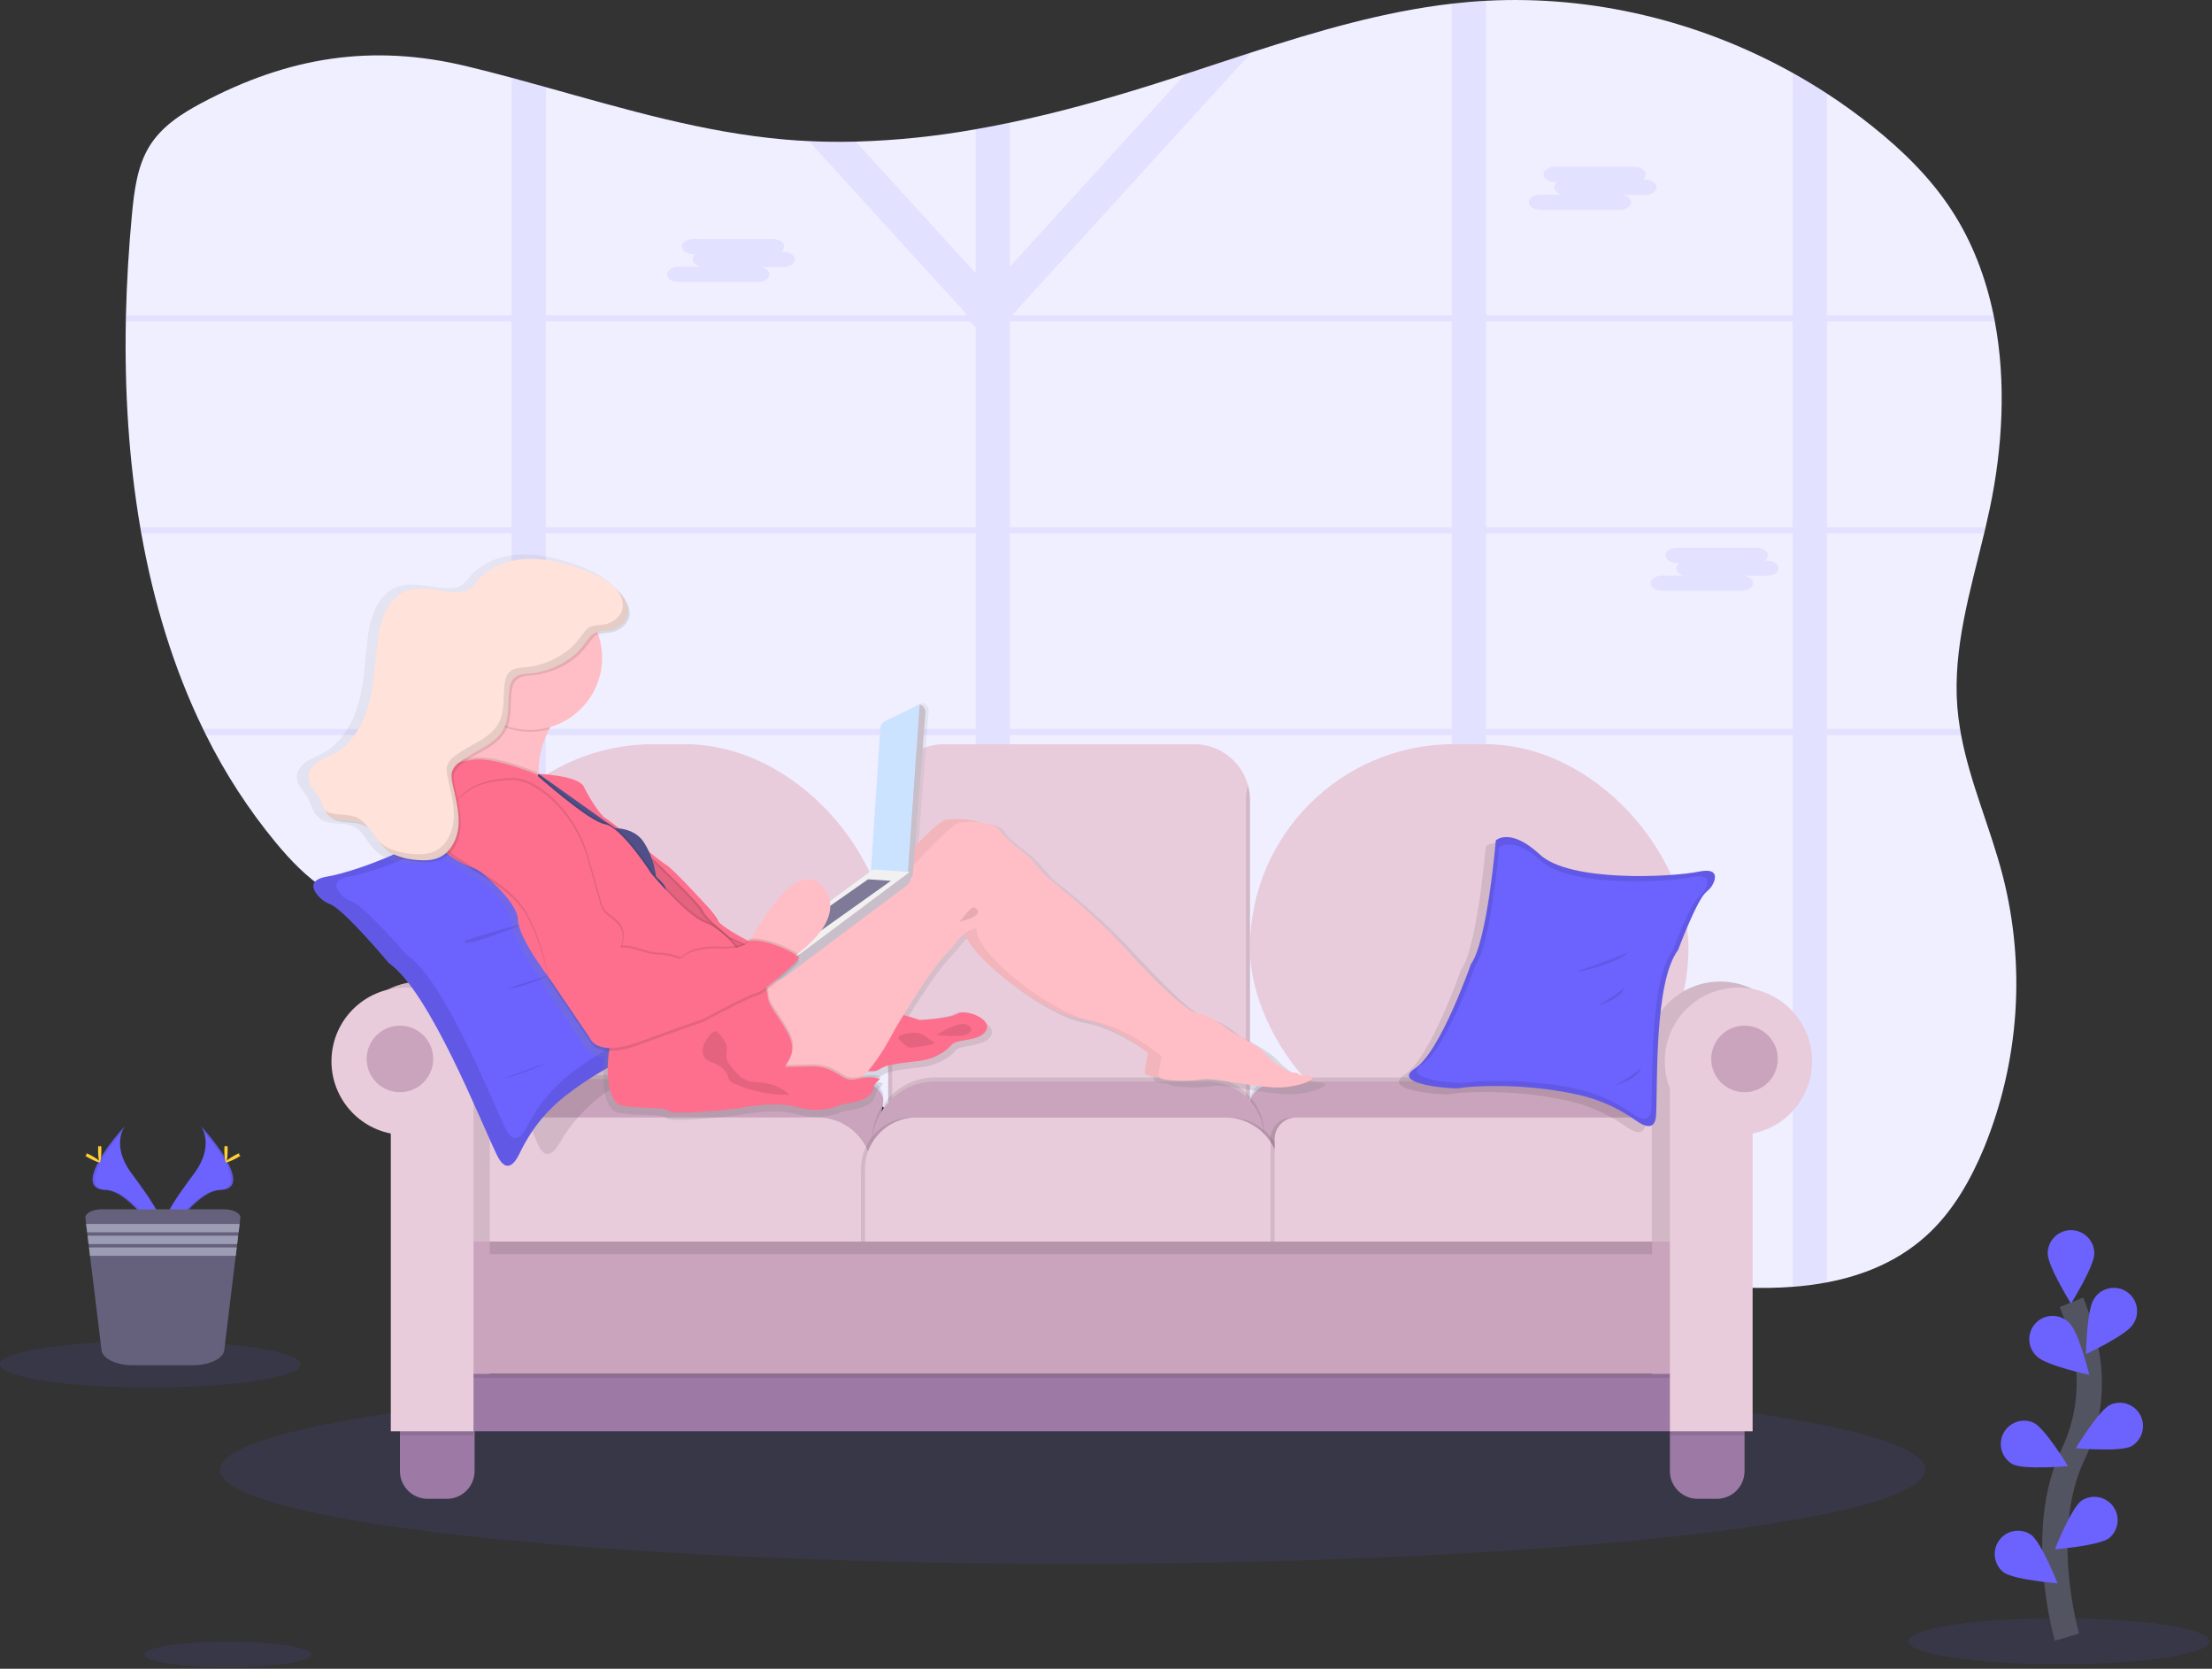 <?xml version="1.0" encoding="UTF-8"?>
<svg width="175px" height="132px" viewBox="0 0 175 132" version="1.1" xmlns="http://www.w3.org/2000/svg" xmlns:xlink="http://www.w3.org/1999/xlink">
    <rect x="0" y="0" width="175" height="132" fill="#333333" stroke="none"/>
    <defs>
        <linearGradient x1="49.998%" y1="99.995%" x2="49.998%" y2="-0.01%" id="linearGradient-1">
            <stop stop-color="#808080" stop-opacity="0.25" offset="0%"></stop>
            <stop stop-color="#808080" stop-opacity="0.12" offset="54%"></stop>
            <stop stop-color="#808080" stop-opacity="0.1" offset="100%"></stop>
        </linearGradient>
    </defs>
    <g id="ilustration---home" stroke="none" stroke-width="1" fill="none" fill-rule="evenodd">
        <g id="home" transform="translate(-0.021, 0)">
            <path d="M156.982,90.804 C155.959,93.27 154.616,95.634 152.738,97.447 C150.449,99.656 147.606,100.861 144.562,101.437 C143.665,101.605 142.759,101.722 141.849,101.788 C139.444,101.974 136.981,101.851 134.618,101.594 C128.832,100.962 123.126,99.741 117.588,97.95 C116.678,97.656 115.773,97.347 114.874,97.022 C113.518,96.535 112.173,96.013 110.841,95.457 C105.414,93.188 99.804,90.296 94.03,91.193 C91.232,91.629 88.604,92.949 85.799,93.342 C83.831,93.599 81.831,93.456 79.919,92.92 C78.994,92.673 78.087,92.36 77.206,91.983 C75.22,91.122 73.331,90.055 71.568,88.799 C67.338,85.843 63.543,82.178 59.09,79.618 C54.18,76.795 48.745,75.452 43.208,74.452 C42.307,74.289 41.402,74.133 40.495,73.985 C37.933,73.562 35.365,73.171 32.833,72.709 C30.394,72.258 27.912,71.708 25.79,70.354 C24.275,69.389 23.001,68.051 21.833,66.642 C19.677,64.03 17.829,61.18 16.323,58.147 C16.243,57.987 16.165,57.828 16.088,57.668 C13.744,52.857 12.167,47.613 11.199,42.186 C11.171,42.026 11.143,41.867 11.116,41.707 C10.206,36.387 9.874,30.887 9.975,25.426 L9.985,24.948 C10.047,22.252 10.214,19.567 10.463,16.921 C10.642,15.059 10.882,13.128 11.846,11.564 C12.81,10 14.379,8.994 15.949,8.158 C22.861,4.476 29.486,3.451 36.921,5.235 C38.115,5.521 39.304,5.829 40.493,6.148 C41.398,6.391 42.303,6.641 43.206,6.894 C49.454,8.632 55.679,10.485 62.14,11.039 C62.763,11.093 63.387,11.135 64.012,11.163 C65.247,11.221 66.483,11.234 67.718,11.202 C70.901,11.112 74.072,10.786 77.206,10.225 C78.112,10.068 79.017,9.895 79.919,9.704 C83.814,8.892 87.673,7.808 91.47,6.61 C92.246,6.365 93.021,6.116 93.794,5.863 C95.537,5.293 97.28,4.712 99.026,4.147 C104.239,2.458 109.484,0.915 114.874,0.292 C115.335,0.24 115.797,0.194 116.26,0.153 C116.702,0.115 117.146,0.085 117.588,0.062 C125.959,-0.385 134.427,1.634 141.849,5.767 C142.769,6.28 143.674,6.825 144.562,7.401 C145.794,8.203 146.987,9.064 148.142,9.987 C150.511,11.878 152.728,14.032 154.417,16.619 C156.062,19.139 157.13,21.969 157.745,24.944 C157.778,25.104 157.81,25.264 157.839,25.423 C158.741,30.226 158.46,35.377 157.448,40.189 C157.341,40.693 157.228,41.199 157.11,41.704 C157.073,41.863 157.035,42.023 156.996,42.183 C155.904,46.733 154.509,51.271 154.873,55.924 C154.92,56.509 154.993,57.09 155.089,57.665 C155.116,57.825 155.143,57.984 155.173,58.144 C155.885,61.939 157.504,65.54 158.474,69.299 C160.296,76.442 159.773,83.981 156.982,90.804 Z" id="Path" fill="#F0EFFF"></path>
            <path d="M144.562,25.423 L157.839,25.423 C157.81,25.264 157.778,25.104 157.745,24.944 L144.562,24.944 L144.562,7.401 C143.675,6.825 142.77,6.28 141.849,5.767 L141.849,24.944 L117.588,24.944 L117.588,0.062 C117.146,0.085 116.702,0.115 116.26,0.153 C115.818,0.192 115.336,0.239 114.874,0.292 L114.874,24.944 L80.238,24.944 L80.155,24.853 L99.026,4.147 C97.28,4.712 95.537,5.293 93.794,5.863 L79.919,21.094 L79.919,9.704 C79.016,9.894 78.111,10.067 77.206,10.225 L77.206,21.613 L67.718,11.198 C66.483,11.228 65.247,11.215 64.012,11.16 L76.487,24.85 L76.404,24.941 L43.205,24.941 L43.205,6.889 C42.301,6.637 41.396,6.386 40.491,6.144 L40.491,24.944 L9.981,24.944 L9.972,25.423 L40.495,25.423 L40.495,41.704 L11.113,41.704 C11.14,41.863 11.167,42.023 11.196,42.183 L40.495,42.183 L40.495,57.665 L16.085,57.665 C16.162,57.825 16.24,57.984 16.32,58.144 L40.495,58.144 L40.495,73.987 C41.401,74.135 42.306,74.29 43.208,74.453 L43.208,58.144 L77.206,58.144 L77.206,91.982 C78.087,92.358 78.994,92.671 79.919,92.919 L79.919,58.144 L114.874,58.144 L114.874,97.021 C115.775,97.346 116.679,97.656 117.588,97.948 L117.588,58.144 L141.849,58.144 L141.849,101.787 C142.759,101.72 143.665,101.603 144.562,101.436 L144.562,58.144 L155.173,58.144 C155.143,57.984 155.116,57.825 155.089,57.665 L144.554,57.665 L144.554,42.183 L156.988,42.183 C157.027,42.023 157.065,41.863 157.102,41.704 L144.562,41.704 L144.562,25.423 Z M141.849,25.423 L141.849,41.704 L117.588,41.704 L117.588,25.423 L141.849,25.423 Z M114.874,41.704 L79.919,41.704 L79.919,25.423 L114.874,25.423 L114.874,41.704 Z M43.208,25.423 L76.727,25.423 L77.206,25.859 L77.206,41.704 L43.208,41.704 L43.208,25.423 Z M43.208,57.665 L43.208,42.183 L77.206,42.183 L77.206,57.665 L43.208,57.665 Z M79.919,57.665 L79.919,42.183 L114.874,42.183 L114.874,57.665 L79.919,57.665 Z M141.849,57.665 L117.588,57.665 L117.588,42.183 L141.849,42.183 L141.849,57.665 Z" id="Shape" fill="#6C63FF" fill-rule="nonzero" opacity="0.1"></path>
            <path d="M130.184,14.212 L129.974,14.212 C130.124,14.125 130.221,13.968 130.231,13.794 C130.231,13.463 129.827,13.194 129.334,13.194 L123.035,13.194 C122.542,13.194 122.137,13.463 122.137,13.794 C122.137,14.124 122.542,14.394 123.035,14.394 L123.246,14.394 C123.095,14.481 122.999,14.638 122.989,14.812 C122.989,15.093 123.283,15.329 123.675,15.393 L121.872,15.393 C121.377,15.393 120.973,15.663 120.973,15.993 C120.973,16.324 121.377,16.593 121.872,16.593 L128.162,16.593 C128.657,16.593 129.061,16.322 129.061,15.993 C129.061,15.712 128.765,15.474 128.373,15.411 L130.184,15.411 C130.678,15.411 131.081,15.141 131.081,14.812 C131.081,14.483 130.678,14.212 130.184,14.212 Z" id="Path" fill="#6C63FF" opacity="0.1"></path>
            <path d="M62.004,19.92 L61.793,19.92 C61.943,19.832 62.04,19.675 62.05,19.502 C62.05,19.173 61.647,18.903 61.152,18.903 L54.861,18.903 C54.367,18.903 53.963,19.173 53.963,19.502 C53.963,19.832 54.367,20.102 54.861,20.102 L55.071,20.102 C54.921,20.19 54.825,20.347 54.815,20.52 C54.815,20.801 55.109,21.039 55.501,21.102 L53.69,21.102 C53.197,21.102 52.793,21.372 52.793,21.701 C52.793,22.03 53.197,22.301 53.69,22.301 L59.988,22.301 C60.481,22.301 60.887,22.031 60.887,21.701 C60.887,21.42 60.592,21.184 60.199,21.12 L62.01,21.12 C62.504,21.12 62.908,20.85 62.908,20.52 C62.908,20.189 62.497,19.92 62.004,19.92 Z" id="Path" fill="#6C63FF" opacity="0.1"></path>
            <path d="M139.835,44.35 L139.624,44.35 C139.774,44.262 139.87,44.105 139.881,43.932 C139.881,43.601 139.477,43.332 138.982,43.332 L132.692,43.332 C132.197,43.332 131.793,43.601 131.793,43.932 C131.793,44.262 132.197,44.532 132.692,44.532 L132.901,44.532 C132.751,44.62 132.656,44.777 132.646,44.95 C132.646,45.231 132.939,45.467 133.332,45.531 L131.52,45.531 C131.027,45.531 130.623,45.801 130.623,46.131 C130.623,46.462 131.027,46.732 131.52,46.732 L137.812,46.732 C138.306,46.732 138.711,46.462 138.711,46.131 C138.711,45.85 138.416,45.613 138.023,45.549 L139.835,45.549 C140.328,45.549 140.732,45.279 140.732,44.95 C140.732,44.621 140.328,44.35 139.835,44.35 Z" id="Path" fill="#6C63FF" opacity="0.1"></path>
            <ellipse id="Oval" fill="#6C63FF" opacity="0.1" cx="84.889" cy="116.257" rx="67.446" ry="7.446"></ellipse>
            <path d="M98.911,63.28 L98.911,86.695 C98.912,87.093 98.859,87.489 98.752,87.872 C98.223,89.786 96.482,91.112 94.497,91.112 L74.705,91.112 C73.533,91.112 72.409,90.647 71.581,89.819 C70.753,88.99 70.288,87.867 70.288,86.695 L70.288,63.28 C70.288,62.109 70.753,60.985 71.581,60.157 C72.409,59.328 73.533,58.863 74.705,58.864 L94.497,58.864 C96.482,58.864 98.223,60.19 98.752,62.104 C98.859,62.487 98.912,62.883 98.911,63.28 Z" id="Path" fill="#E9CCDB"></path>
            <path d="M70.607,63.28 L70.607,86.695 C70.607,87.093 70.554,87.49 70.448,87.873 C70.342,87.49 70.288,87.093 70.288,86.695 L70.288,63.28 C70.288,62.882 70.342,62.486 70.448,62.102 C70.554,62.486 70.607,62.882 70.607,63.28 Z" id="Path" fill="#000000" opacity="0.1"></path>
            <rect id="Rectangle" fill="#E9CCDB" x="35.599" y="58.864" width="34.689" height="32.242" rx="16.121"></rect>
            <path d="M98.911,63.28 L98.911,86.695 C98.912,87.093 98.859,87.489 98.752,87.872 C98.646,87.489 98.592,87.093 98.592,86.695 L98.592,63.28 C98.592,62.883 98.646,62.487 98.752,62.104 C98.859,62.487 98.912,62.883 98.911,63.28 Z" id="Path" fill="#000000" opacity="0.1"></path>
            <rect id="Rectangle" fill="#E9CCDB" x="98.911" y="58.864" width="34.69" height="32.242" rx="16.121"></rect>
            <path d="M68.532,93.5 L36.844,93.5 L36.685,90.73 C36.509,87.621 40.528,85.04 45.548,85.04 L67.115,85.04 C68.799,85.04 70.098,85.956 69.883,86.991 L68.532,93.5 Z" id="Path" fill="#000000" opacity="0.1"></path>
            <path d="M68.532,93.819 L36.844,93.819 L36.685,91.05 C36.509,87.94 40.528,85.359 45.548,85.359 L67.115,85.359 C68.799,85.359 70.098,86.276 69.883,87.31 L68.532,93.819 Z" id="Path" fill="#CAA4BC"></path>
            <path d="M100.286,93.683 L131.974,93.683 L132.133,90.914 C132.309,87.805 128.29,85.224 123.27,85.224 L101.703,85.224 C100.021,85.224 98.72,86.14 98.935,87.174 L100.286,93.683 Z" id="Path" fill="#000000" opacity="0.1"></path>
            <path d="M100.286,94.003 L131.974,94.003 L132.133,91.233 C132.309,88.124 128.29,85.543 123.27,85.543 L101.703,85.543 C100.021,85.543 98.72,86.459 98.935,87.493 L100.286,94.003 Z" id="Path" fill="#CAA4BC"></path>
            <path d="M74.02,85.224 L95.491,85.224 C96.701,85.224 97.862,85.705 98.718,86.56 C99.573,87.416 100.054,88.577 100.054,89.787 L100.054,92.622 L69.011,92.622 L69.011,90.228 C69.013,87.463 71.255,85.223 74.02,85.224 Z" id="Path" fill="#000000" opacity="0.1"></path>
            <path d="M74.02,85.543 L95.491,85.543 C96.701,85.543 97.862,86.024 98.718,86.88 C99.573,87.735 100.054,88.896 100.054,90.106 L100.054,92.941 L69.011,92.941 L69.011,90.547 C69.013,87.782 71.255,85.542 74.02,85.543 Z" id="Path" fill="#CAA4BC"></path>
            <path d="M39.009,88.392 L64.706,88.392 C67.086,88.392 69.016,90.322 69.016,92.702 L69.016,98.528 L37.098,98.528 L37.098,90.303 C37.101,89.249 37.955,88.395 39.009,88.392 Z" id="Path" fill="#E9CCDB"></path>
            <path d="M72.203,88.392 L96.624,88.392 C99.004,88.392 100.934,90.322 100.934,92.702 L100.934,98.528 L68.135,98.528 L68.135,92.462 C68.135,90.215 69.956,88.393 72.203,88.392 Z" id="Path" fill="#000000" opacity="0.1"></path>
            <path d="M72.842,88.392 L97.263,88.392 C99.643,88.392 101.572,90.322 101.572,92.702 L101.572,98.528 L68.773,98.528 L68.773,92.462 C68.773,90.215 70.595,88.393 72.842,88.392 Z" id="Path" fill="#000000" opacity="0.1"></path>
            <path d="M72.523,88.392 L96.943,88.392 C99.324,88.392 101.253,90.322 101.253,92.702 L101.253,98.528 L68.454,98.528 L68.454,92.462 C68.454,90.215 70.275,88.393 72.523,88.392 Z" id="Path" fill="#E9CCDB"></path>
            <path d="M102.255,88.392 L128.347,88.392 C130.617,88.392 132.457,90.232 132.457,92.502 L132.457,98.528 L100.544,98.528 L100.544,90.103 C100.544,89.158 101.31,88.392 102.255,88.392 Z" id="Path" fill="#000000" opacity="0.1"></path>
            <path d="M102.575,88.392 L128.667,88.392 C130.936,88.392 132.777,90.232 132.777,92.502 L132.777,98.528 L100.864,98.528 L100.864,90.103 C100.864,89.649 101.044,89.214 101.365,88.893 C101.686,88.572 102.121,88.392 102.575,88.392 Z" id="Path" fill="#E9CCDB"></path>
            <path d="M37.567,112.015 L37.567,116.364 C37.566,117.576 36.584,118.558 35.373,118.559 L33.856,118.559 C32.645,118.558 31.663,117.576 31.662,116.364 L31.662,112.015 L37.567,112.015 Z" id="Path" fill="#9C7AA5"></path>
            <path d="M138.039,112.015 L138.039,116.364 C138.038,117.576 137.056,118.558 135.844,118.559 L134.328,118.559 C133.116,118.558 132.134,117.576 132.133,116.364 L132.133,112.015 L138.039,112.015 Z" id="Path" fill="#9C7AA5"></path>
            <path d="M39.178,83.468 C39.178,80.397 36.794,77.853 33.73,77.654 C30.665,77.455 27.972,79.669 27.575,82.714 C27.178,85.759 29.212,88.59 32.225,89.184 L32.225,112.733 L38.769,112.733 L38.769,85.618 C39.04,84.934 39.179,84.204 39.178,83.468 Z" id="Path" fill="#E9CCDB"></path>
            <path d="M130.288,83.468 C130.288,80.397 132.672,77.853 135.736,77.654 C138.801,77.455 141.494,79.669 141.891,82.714 C142.288,85.759 140.254,88.59 137.241,89.184 L137.241,112.733 L130.697,112.733 L130.697,85.618 C130.426,84.934 130.287,84.204 130.288,83.468 Z" id="Path" fill="#E9CCDB"></path>
            <path d="M39.178,83.468 C39.178,80.397 36.794,77.853 33.73,77.654 C30.665,77.455 27.972,79.669 27.575,82.714 C27.178,85.759 29.212,88.59 32.225,89.184 L32.225,112.733 L38.769,112.733 L38.769,85.618 C39.04,84.934 39.179,84.204 39.178,83.468 Z" id="Path" fill="#000000" opacity="0.1"></path>
            <path d="M130.288,83.468 C130.288,80.397 132.672,77.853 135.736,77.654 C138.801,77.455 141.494,79.669 141.891,82.714 C142.288,85.759 140.254,88.59 137.241,89.184 L137.241,112.733 L130.697,112.733 L130.697,85.618 C130.426,84.934 130.287,84.204 130.288,83.468 Z" id="Path" fill="#000000" opacity="0.1"></path>
            <rect id="Rectangle" fill="#9C7AA5" x="35.599" y="108.663" width="98.614" height="4.549"></rect>
            <rect id="Rectangle" fill="#000000" opacity="0.1" x="36.688" y="98.528" width="96.914" height="10.455"></rect>
            <rect id="Rectangle" fill="#CAA4BC" x="36.688" y="98.208" width="96.914" height="10.455"></rect>
            <rect id="Rectangle" fill="#000000" opacity="0.1" x="132.141" y="112.015" width="5.896" height="1.516"></rect>
            <path d="M131.729,83.947 C131.729,80.875 134.113,78.331 137.179,78.132 C140.244,77.933 142.937,80.149 143.333,83.195 C143.729,86.241 141.692,89.071 138.677,89.663 L138.677,113.212 L132.133,113.212 L132.133,86.097 C131.863,85.412 131.726,84.683 131.729,83.947 Z" id="Path" fill="#E9CCDB"></path>
            <rect id="Rectangle" fill="#000000" opacity="0.1" x="31.662" y="112.015" width="5.823" height="1.516"></rect>
            <path d="M37.896,83.947 C37.896,80.877 35.513,78.334 32.449,78.134 C29.385,77.935 26.693,80.147 26.294,83.191 C25.895,86.235 27.927,89.066 30.939,89.663 L30.939,113.212 L37.483,113.212 L37.483,86.097 C37.756,85.413 37.896,84.683 37.896,83.947 Z" id="Path" fill="#E9CCDB"></path>
            <rect id="Rectangle" fill="#000000" opacity="0.1" x="38.768" y="98.208" width="91.961" height="1"></rect>
            <circle id="Oval" fill="#CAA4BC" cx="31.662" cy="83.763" r="2.634"></circle>
            <circle id="Oval" fill="#CAA4BC" cx="138.037" cy="83.763" r="2.634"></circle>
            <path d="M59.517,79.312 C57.008,78.684 51.711,72.07 51.711,72.07 C49.719,70.678 45.657,62.247 45.657,62.247 C45.657,62.247 44.115,61.521 42.756,64.787 C41.398,68.053 33.499,70.664 31.133,71.029 C29.801,71.235 29.93,71.827 30.297,72.306 C30.544,72.614 30.873,72.846 31.245,72.977 C32.251,73.358 35.371,77.104 35.371,77.104 C38.281,79.071 41.508,88.154 42.581,90.528 C43.176,91.848 43.839,91.216 44.311,90.394 C45.223,88.807 46.473,87.439 47.971,86.387 C52.031,83.532 56.384,82.348 56.681,82.343 C57.056,82.333 62.026,79.939 59.517,79.312 Z" id="Path" fill="#000000" opacity="0.1"></path>
            <path d="M26.161,71.532 C25.751,71.377 25.391,71.114 25.116,70.772 C24.696,70.235 24.517,69.567 25.914,69.336 C28.378,68.93 36.522,66.014 37.725,62.335 C38.929,58.656 40.598,59.48 40.598,59.48 C40.598,59.48 45.463,68.996 47.66,70.575 C47.66,70.575 53.703,78.049 56.389,78.766 C59.075,79.483 54.007,82.164 53.613,82.17 C53.294,82.17 48.798,83.497 44.72,86.702 C43.195,87.907 41.971,89.45 41.143,91.208 C40.702,92.133 40.048,92.844 39.328,91.355 C38.033,88.675 33.998,78.426 30.797,76.191 C30.797,76.191 27.247,71.957 26.161,71.532 Z" id="Path" fill="#6C63FF"></path>
            <path d="M26.161,71.532 C25.751,71.377 25.391,71.114 25.116,70.772 C24.696,70.235 24.517,69.567 25.914,69.336 C28.378,68.93 36.522,66.014 37.725,62.335 C38.929,58.656 40.598,59.48 40.598,59.48 C40.598,59.48 45.463,68.996 47.66,70.575 C47.66,70.575 53.703,78.049 56.389,78.766 C59.075,79.483 54.007,82.164 53.613,82.17 C53.294,82.17 48.798,83.497 44.72,86.702 C43.195,87.907 41.971,89.45 41.143,91.208 C40.702,92.133 40.048,92.844 39.328,91.355 C38.033,88.675 33.998,78.426 30.797,76.191 C30.797,76.191 27.247,71.957 26.161,71.532 Z" id="Path" fill="#000000" opacity="0.1"></path>
            <path d="M27.893,71.334 C27.513,71.201 27.176,70.967 26.92,70.656 C26.532,70.177 26.374,69.564 27.687,69.334 C30.016,68.926 37.743,66.142 38.93,62.757 C40.118,59.371 41.689,60.104 41.689,60.104 C41.689,60.104 46.132,68.723 48.178,70.137 C48.178,70.137 53.765,76.876 56.285,77.491 C58.805,78.105 53.988,80.63 53.616,80.644 C53.321,80.654 49.056,81.921 45.157,84.921 C43.712,86.034 42.537,87.459 41.72,89.09 C41.291,89.942 40.662,90.601 40.006,89.249 C38.827,86.818 35.178,77.508 32.193,75.523 C32.193,75.523 28.91,71.713 27.893,71.334 Z" id="Path" fill="#6C63FF"></path>
            <path d="M36.844,74.381 C36.844,74.381 36.008,75.168 40.008,73.66 C44.008,72.151 36.844,74.381 36.844,74.381 Z" id="Path" fill="#000000" opacity="0.1"></path>
            <path d="M40.128,78.22 C40.128,78.22 40.737,78.308 43.031,77.371 C45.325,76.434 40.128,78.22 40.128,78.22 Z" id="Path" fill="#000000" opacity="0.1"></path>
            <path d="M39.926,85.268 C39.926,85.268 40.496,85.268 42.785,84.32 C45.074,83.372 39.926,85.268 39.926,85.268 Z" id="Path" fill="#000000" opacity="0.1"></path>
            <path d="M133.283,69.489 L133.283,72.535 C132.625,73.894 131.982,75.631 131.982,75.631 C130.066,78.124 130.37,86.43 130.243,88.673 C130.173,89.918 129.358,89.621 128.647,89.11 C127.244,88.11 125.65,87.408 123.964,87.047 C119.336,86.033 115.026,86.454 114.751,86.544 C114.413,86.656 109.127,86.3 111.151,85.005 C113.174,83.711 115.594,76.737 115.594,76.737 C116.889,74.994 117.564,66.95 117.564,66.95 C117.564,66.95 118.681,65.882 121.051,68.067 C123.3,70.163 130.649,69.907 133.283,69.489 Z" id="Path" fill="#000000" opacity="0.1"></path>
            <path d="M135.024,70.543 C135.305,70.329 135.518,70.039 135.637,69.706 C135.796,69.208 135.707,68.693 134.441,68.946 C132.199,69.397 124.212,69.791 121.849,67.598 C119.487,65.405 118.362,66.472 118.362,66.472 C118.362,66.472 117.687,74.515 116.392,76.26 C116.392,76.26 113.974,83.233 111.949,84.528 C109.923,85.822 115.211,86.178 115.55,86.065 C115.818,85.976 120.127,85.556 124.762,86.569 C126.448,86.93 128.041,87.632 129.445,88.632 C130.156,89.142 130.971,89.441 131.042,88.194 C131.168,85.96 130.868,77.647 132.78,75.154 C132.78,75.154 134.258,71.165 135.024,70.543 Z" id="Path" fill="#6C63FF"></path>
            <path d="M135.024,70.543 C135.305,70.329 135.518,70.039 135.637,69.706 C135.796,69.208 135.707,68.693 134.441,68.946 C132.199,69.397 124.212,69.791 121.849,67.598 C119.487,65.405 118.362,66.472 118.362,66.472 C118.362,66.472 117.687,74.515 116.392,76.26 C116.392,76.26 113.974,83.233 111.949,84.528 C109.923,85.822 115.211,86.178 115.55,86.065 C115.818,85.976 120.127,85.556 124.762,86.569 C126.448,86.93 128.041,87.632 129.445,88.632 C130.156,89.142 130.971,89.441 131.042,88.194 C131.168,85.96 130.868,77.647 132.78,75.154 C132.78,75.154 134.258,71.165 135.024,70.543 Z" id="Path" fill="#000000" opacity="0.1"></path>
            <path d="M134.446,70.902 C134.713,70.698 134.915,70.42 135.027,70.104 C135.187,69.625 135.094,69.146 133.894,69.384 C131.763,69.81 124.18,70.182 121.937,68.107 C119.695,66.032 118.625,67.039 118.625,67.039 C118.625,67.039 117.987,74.675 116.756,76.33 C116.756,76.33 114.461,82.953 112.538,84.182 C110.614,85.411 115.636,85.747 115.955,85.64 C116.21,85.556 120.303,85.162 124.703,86.119 C126.303,86.461 127.816,87.128 129.149,88.078 C129.824,88.557 130.598,88.845 130.665,87.663 C130.785,85.533 130.505,77.649 132.315,75.28 C132.315,75.278 133.718,71.492 134.446,70.902 Z" id="Path" fill="#6C63FF"></path>
            <path d="M128.826,75.304 C128.826,75.304 128.267,75.623 125.594,76.541 C122.92,77.459 128.387,76.182 128.826,75.304 Z" id="Path" fill="#000000" opacity="0.1"></path>
            <path d="M128.547,78.121 C128.547,78.121 126.871,79.494 126.033,79.613 C125.195,79.733 128.068,79.462 128.547,78.121 Z" id="Path" fill="#000000" opacity="0.1"></path>
            <path d="M129.88,84.461 C129.88,84.461 128.204,85.834 127.366,85.953 C126.528,86.073 129.401,85.805 129.88,84.461 Z" id="Path" fill="#000000" opacity="0.1"></path>
            <path d="M104.463,85.613 C104.226,85.603 103.991,85.569 103.76,85.513 C103.745,85.438 103.617,85.387 103.347,85.375 L103.293,85.375 C102.463,85.059 101.718,84.553 101.119,83.897 C100.35,83.051 98.172,81.993 98.172,81.993 C98.172,81.993 96.634,80.696 95.619,80.59 C94.603,80.485 91.797,77.653 89.41,75.033 C87.022,72.412 83.332,69.555 83.332,69.555 L81.766,67.808 C81.766,67.808 79.94,66.508 79.517,65.786 C79.285,65.395 78.559,65.194 77.815,65.124 C77.017,64.804 75.701,64.804 75.086,64.939 C74.711,65.023 73.673,66.005 72.652,67.05 L73.491,56.276 C73.515,55.969 73.323,55.685 73.029,55.593 L70.203,56.971 C69.996,57.071 69.859,57.274 69.844,57.504 L69.086,69.069 L65.75,71.508 C65.674,71.1 65.499,70.716 65.239,70.391 C63.369,67.952 60.461,72.579 59.377,74.515 C59.326,74.515 59.276,74.531 59.23,74.542 C59.21,74.599 59.176,74.651 59.133,74.693 C58.308,74.291 57.525,73.808 56.796,73.251 C56.745,73.195 56.702,73.132 56.67,73.063 C56.51,72.665 55.883,71.982 55.521,71.604 C54.419,70.364 52.777,68.702 52.542,68.597 C52.418,68.543 51.829,68.091 51.098,67.518 C50.986,67.276 50.861,67.04 50.724,66.811 C50.204,65.949 49.316,65.694 48.696,65.625 C48.121,65.178 47.682,64.844 47.566,64.787 C47.168,64.589 46.252,63.159 45.81,62.246 C45.368,61.333 42.155,61.215 42.155,61.215 C42.13,59.961 42.421,58.72 43.001,57.608 C43.034,57.544 43.066,57.481 43.1,57.421 C44.628,56.976 45.908,55.923 46.639,54.509 C47.371,53.095 47.49,51.443 46.97,49.938 C47.382,49.793 47.885,49.857 48.317,49.705 C48.898,49.502 49.425,49.033 49.514,48.428 C49.553,48.024 49.459,47.617 49.246,47.271 C49.051,46.926 48.804,46.613 48.514,46.344 C47.725,45.517 46.59,45.008 45.481,44.626 C44.075,44.147 42.598,43.779 41.112,43.86 C39.626,43.941 38.121,44.513 37.164,45.646 C36.994,45.88 36.794,46.091 36.568,46.272 C36.227,46.505 35.789,46.543 35.376,46.527 C34.013,46.478 32.589,45.94 31.331,46.467 C29.82,47.105 29.291,48.947 29.097,50.57 C28.894,52.241 28.844,53.941 28.402,55.564 C27.96,57.188 27.049,58.774 25.568,59.58 C25.135,59.815 24.663,59.979 24.256,60.257 C23.849,60.535 23.502,60.966 23.501,61.457 C23.501,62.128 24.102,62.621 24.417,63.213 C24.576,63.515 24.669,63.86 24.827,64.156 C24.843,64.187 24.859,64.216 24.877,64.244 L24.886,64.26 C24.9,64.283 24.915,64.305 24.931,64.327 C24.935,64.335 24.941,64.343 24.947,64.35 L24.991,64.41 C24.998,64.417 25.004,64.425 25.009,64.433 C25.031,64.458 25.054,64.484 25.078,64.508 C25.102,64.532 25.135,64.562 25.165,64.586 C25.196,64.61 25.212,64.64 25.237,64.666 C25.922,65.357 27.138,64.966 28.016,65.385 C28.184,65.469 28.338,65.577 28.474,65.705 C28.768,66.024 29.004,66.418 29.272,66.773 L29.288,66.792 L29.371,66.897 L29.414,66.947 C29.433,66.97 29.454,66.994 29.475,67.017 C29.496,67.039 29.548,67.097 29.585,67.133 L29.657,67.199 C29.686,67.231 29.714,67.263 29.745,67.293 C30.466,68.011 31.532,68.262 32.551,68.332 C33.108,68.369 33.684,68.359 34.2,68.142 C34.435,68.042 34.651,67.901 34.838,67.727 C35.138,67.962 35.458,68.169 35.796,68.346 C36.635,68.895 37.566,69.408 38.444,69.99 C39.358,70.86 40.466,72.094 40.48,72.993 C40.501,74.185 42.14,76.526 42.874,77.513 C42.911,77.709 42.927,77.821 42.927,77.821 L46.297,82.783 C46.297,82.783 46.549,83.557 47.864,83.601 C47.621,85.095 47.704,87.722 48.871,87.996 C50.225,88.316 52.427,88.049 52.747,88.446 C53.066,88.844 58.319,88.234 58.319,88.234 C58.319,88.234 61.238,87.573 63.176,88.156 C64.381,88.492 65.666,88.398 66.81,87.891 C66.81,87.891 68.904,87.693 69.176,86.874 C69.228,86.798 69.264,86.712 69.279,86.62 C69.292,86.531 69.316,86.444 69.35,86.36 C69.56,86.017 69.887,85.917 69.764,85.84 C69.924,85.703 69.958,85.671 69.464,85.588 C69.138,85.539 68.805,85.55 68.483,85.621 C68.601,85.502 68.717,85.376 68.832,85.243 C68.906,85.247 68.979,85.247 69.053,85.243 C69.785,85.284 69.734,84.967 70.419,84.796 C71.217,84.598 72.015,84.518 73.046,84.399 C74.077,84.279 75.156,83.685 75.6,83.122 C76.044,82.558 77.908,82.882 78.425,81.929 C78.869,81.115 77.3,80.416 76.463,80.48 C76.263,80.452 76.058,80.488 75.878,80.581 C75.386,80.9 73.622,81.047 73.017,81.085 C72.885,81.037 72.352,80.854 71.725,80.694 C72.267,79.805 73.027,78.593 73.715,77.617 C74.963,75.843 75.705,75.208 75.705,75.208 C75.962,74.794 76.286,74.424 76.663,74.115 C77.597,76.48 83.107,80.44 85.761,80.898 C88.68,81.401 91.547,83.782 91.547,83.782 C91.547,83.782 91.282,84.9 91.282,85.379 C91.282,85.593 91.812,85.698 92.477,85.751 C92.924,86.086 95.093,86.049 95.925,85.91 C96.854,85.751 99.481,86.413 101.631,86.549 C103.781,86.684 105.762,85.666 104.463,85.613 Z" id="Path" fill="url(#linearGradient-1)"></path>
            <path d="M51.435,67.526 L51.235,70.061 L52.466,72.729 L54.205,74.262 L56.098,75.379 L57.854,76.601 L59.61,75.025 C59.61,75.025 57.039,73.374 56.809,72.814 C56.579,72.254 55.423,71.119 55.423,71.119 L53.792,69.542 L52.467,68.334 L51.435,67.526 Z" id="Path" fill="#FD6F8D"></path>
            <path d="M51.435,67.526 L51.235,70.061 L52.466,72.729 L54.205,74.262 L56.098,75.379 L57.854,76.601 L59.61,75.025 C59.61,75.025 57.039,73.374 56.809,72.814 C56.579,72.254 55.423,71.119 55.423,71.119 L53.792,69.542 L52.467,68.334 L51.435,67.526 Z" id="Path" fill="#000000" opacity="0.1"></path>
            <path d="M43.467,57.686 C42.828,58.937 42.289,60.776 42.905,62.849 C44.044,66.68 35.69,61.32 35.69,61.32 C35.69,61.32 37.491,58.632 38.017,56.311 C38.188,55.56 38.225,54.845 38.017,54.273 C37.189,51.941 44.598,55.983 44.598,55.983 C44.149,56.499 43.769,57.072 43.467,57.686 Z" id="Path" fill="#FFBEC5"></path>
            <path d="M42.405,61.216 C42.405,61.216 45.548,61.333 45.976,62.227 C46.404,63.121 47.296,64.52 47.685,64.715 C48.075,64.91 52.193,68.29 52.542,68.445 C52.892,68.6 56.429,72.292 56.429,72.681 C56.429,73.071 60.082,75.325 62.414,75.674 C64.746,76.024 68.32,80.222 69.37,80.065 C70.421,79.909 72.563,80.688 72.563,80.688 C72.563,80.688 74.973,80.571 75.555,80.182 C76.138,79.792 78.313,80.571 77.809,81.503 C77.305,82.435 75.477,82.126 75.049,82.67 C74.622,83.214 73.573,83.797 72.563,83.913 C71.552,84.03 70.775,84.107 69.998,84.301 C69.22,84.496 69.415,84.884 68.242,84.691 C67.069,84.498 62.529,76.412 62.529,76.412 L57.477,74.12 C57.477,74.12 55.573,72.565 55.417,72.059 C55.26,71.553 51.609,68.096 51.609,68.096 L46.828,64.597 L42.405,61.216 Z" id="Path" fill="#000000" opacity="0.1"></path>
            <path d="M42.638,61.216 C42.638,61.216 45.781,61.333 46.209,62.227 C46.637,63.121 47.53,64.52 47.918,64.715 C48.306,64.91 52.426,68.29 52.777,68.445 C53.128,68.6 56.662,72.292 56.662,72.681 C56.662,73.071 60.315,75.325 62.647,75.674 C64.979,76.024 68.553,80.222 69.603,80.065 C70.654,79.909 72.796,80.688 72.796,80.688 C72.796,80.688 75.206,80.571 75.788,80.182 C76.371,79.792 78.548,80.571 78.042,81.503 C77.536,82.435 75.71,82.126 75.282,82.67 C74.855,83.214 73.806,83.797 72.796,83.913 C71.785,84.03 71.001,84.107 70.226,84.301 C69.45,84.496 69.643,84.884 68.47,84.691 C67.297,84.498 62.757,76.412 62.757,76.412 L57.706,74.12 C57.706,74.12 55.802,72.565 55.645,72.059 C55.489,71.553 51.848,68.096 51.848,68.096 L47.06,64.597 L42.638,61.216 Z" id="Path" fill="#FD6F8D"></path>
            <path d="M59.007,78.576 C59.007,78.576 63.723,74.404 63.955,74.094 C64.07,73.934 65.562,72.809 67.04,71.7 C68.877,70.33 70.598,68.811 72.187,67.16 C73.252,66.056 74.392,64.953 74.784,64.865 C75.582,64.683 77.608,64.761 78.023,65.461 C78.438,66.16 80.226,67.43 80.226,67.43 L81.755,69.138 C81.755,69.138 85.357,71.936 87.689,74.501 C90.021,77.066 92.766,79.838 93.754,79.942 C94.742,80.046 96.241,81.315 96.241,81.315 C96.241,81.315 98.366,82.352 99.114,83.181 C99.863,84.009 101.109,84.814 102.378,84.865 C103.647,84.916 101.705,85.902 99.606,85.771 C97.507,85.64 94.943,84.994 94.035,85.15 C93.127,85.307 90.591,85.331 90.591,84.865 C90.591,84.399 90.849,83.31 90.849,83.31 C90.849,83.31 88.051,80.984 85.207,80.493 C82.363,80.001 76.133,75.363 76.184,73.213 C76.184,73.213 75.305,73.135 74.293,74.689 C74.293,74.689 73.568,75.312 72.35,77.047 C71.132,78.782 69.681,81.269 69.681,81.269 C69.681,81.269 67.428,85.826 65.615,85.789 C63.801,85.752 61.857,85.543 61.857,85.543 L59.447,83.834 L59.287,81.759 L59.007,78.576 Z" id="Path" fill="#FFBEC5"></path>
            <path d="M59.007,78.576 C59.007,78.576 63.723,74.404 63.955,74.094 C64.07,73.934 65.562,72.809 67.04,71.7 C68.877,70.33 70.598,68.811 72.187,67.16 C73.252,66.056 74.392,64.953 74.784,64.865 C75.582,64.683 77.608,64.761 78.023,65.461 C78.438,66.16 80.226,67.43 80.226,67.43 L81.755,69.138 C81.755,69.138 85.357,71.936 87.689,74.501 C90.021,77.066 92.766,79.838 93.754,79.942 C94.742,80.046 96.241,81.315 96.241,81.315 C96.241,81.315 98.366,82.352 99.114,83.181 C99.863,84.009 101.109,84.814 102.378,84.865 C103.647,84.916 101.705,85.902 99.606,85.771 C97.507,85.64 94.943,84.994 94.035,85.15 C93.127,85.307 90.591,85.331 90.591,84.865 C90.591,84.399 90.849,83.31 90.849,83.31 C90.849,83.31 88.051,80.984 85.207,80.493 C82.363,80.001 76.133,75.363 76.184,73.213 C76.184,73.213 75.305,73.135 74.293,74.689 C74.293,74.689 73.568,75.312 72.35,77.047 C71.132,78.782 69.681,81.269 69.681,81.269 C69.681,81.269 67.428,85.826 65.615,85.789 C63.801,85.752 61.857,85.543 61.857,85.543 L59.447,83.834 L59.287,81.759 L59.007,78.576 Z" id="Path" fill="#000000" opacity="0.05"></path>
            <path d="M60.095,78.809 C60.095,78.809 64.81,74.638 65.043,74.327 C65.276,74.016 71.131,69.714 71.131,69.714 C71.131,69.714 75.068,65.285 75.873,65.103 C76.677,64.921 78.696,64.999 79.111,65.698 C79.526,66.397 81.313,67.668 81.313,67.668 L82.842,69.377 C82.842,69.377 86.442,72.175 88.774,74.74 C91.106,77.305 93.853,80.078 94.84,80.182 C95.826,80.285 97.326,81.556 97.326,81.556 C97.326,81.556 99.451,82.592 100.2,83.42 C100.948,84.249 102.195,85.053 103.464,85.104 C104.733,85.155 102.79,86.142 100.691,86.011 C98.592,85.88 96.027,85.235 95.121,85.39 C94.214,85.545 91.678,85.578 91.678,85.099 C91.678,84.62 91.938,83.545 91.938,83.545 C91.938,83.545 89.14,81.214 86.289,80.721 C83.439,80.228 77.226,75.596 77.273,73.448 C77.273,73.448 76.392,73.369 75.381,74.924 C75.381,74.924 74.657,75.546 73.439,77.281 C72.221,79.016 70.77,81.505 70.77,81.505 C70.77,81.505 68.516,86.057 66.702,86.023 C64.887,85.99 62.946,85.778 62.946,85.778 L60.536,84.068 L60.376,81.993 L60.095,78.809 Z" id="Path" fill="#FFBEC5"></path>
            <path d="M75.271,81.237 C75.143,81.291 75.019,81.356 74.896,81.422 L74.098,81.848 C74.793,81.963 75.501,81.984 76.202,81.91 C76.591,81.869 77.139,81.538 76.695,81.147 C76.342,80.841 75.63,81.08 75.271,81.237 Z" id="Path" fill="#000000" opacity="0.1"></path>
            <path d="M71.624,81.789 C72.057,81.703 72.523,81.618 72.926,81.789 C73.065,81.856 73.196,81.936 73.317,82.03 L74.01,82.53 C73.414,82.706 72.8,82.818 72.179,82.865 C72.097,82.876 72.013,82.873 71.932,82.855 C71.826,82.818 71.729,82.757 71.65,82.676 C71.108,82.226 70.743,81.964 71.624,81.789 Z" id="Path" fill="#000000" opacity="0.1"></path>
            <path d="M44.601,55.983 C44.152,56.499 43.77,57.072 43.467,57.686 C41.535,58.215 39.467,57.693 38.017,56.311 C38.188,55.56 38.225,54.845 38.017,54.273 C37.192,51.941 44.601,55.983 44.601,55.983 Z" id="Path" fill="#000000" opacity="0.1"></path>
            <circle id="Oval" fill="#FFBEC5" cx="41.954" cy="52.034" r="5.7"></circle>
            <polygon id="Path" fill="#504F88" points="42.64 61.216 42.335 61.708 46.036 65.725 47.776 66.942 48.782 65.593"></polygon>
            <path d="M48.336,65.528 C48.336,65.528 50.161,65.298 51.004,66.696 C51.501,67.503 51.814,68.41 51.923,69.352 C51.923,69.352 52.764,70.025 52.687,70.402 C52.624,70.644 52.477,70.855 52.273,70.997 C52.273,70.997 50.64,70.065 50.627,70.025 C50.614,69.986 49.371,68.613 49.371,68.613 L48.336,67.526 L48.336,65.528 Z" id="Path" fill="#504F88"></path>
            <path d="M37.347,59.973 C37.347,59.973 34.498,60.2 34.212,62.188 C33.927,64.177 33.824,65.31 34.835,66.683 C35.845,68.056 37.917,68.627 37.917,68.627 C37.917,68.627 41.052,71.088 41.079,72.59 C41.106,74.092 43.748,77.462 43.748,77.462 C43.748,77.462 48.777,81.192 48.413,82.384 C48.049,83.577 47.944,86.97 49.265,87.281 C50.587,87.592 52.737,87.332 53.048,87.722 C53.359,88.111 58.489,87.514 58.489,87.514 C58.489,87.514 61.339,86.866 63.23,87.436 C64.408,87.764 65.663,87.672 66.78,87.174 C66.78,87.174 68.982,86.967 69.112,86.086 C69.241,85.205 70.229,85.232 69.294,85.075 C68.358,84.919 67.765,85.412 67.091,85.179 C66.417,84.946 65.848,84.169 64.293,84.194 C62.738,84.22 62.378,84.247 62.218,84.22 C62.058,84.193 63.203,83.313 62.58,81.889 C61.958,80.466 60.769,79.353 60.821,78.555 C60.874,77.757 58.489,75.031 58.489,75.031 C58.489,75.031 57.35,73.374 55.872,72.83 C54.394,72.286 51.623,68.942 51.623,68.942 C51.623,68.942 49.249,65.247 47.961,65.049 C46.673,64.851 42.452,61.058 42.452,61.058 C42.452,61.058 38.871,59.582 37.347,59.973 Z" id="Path" fill="#000000" opacity="0.1"></path>
            <path d="M37.27,60.128 C37.27,60.128 34.42,60.359 34.131,62.343 C33.842,64.327 33.743,65.465 34.753,66.84 C35.764,68.214 37.837,68.782 37.837,68.782 C37.837,68.782 40.972,71.243 40.997,72.747 C41.023,74.25 43.666,77.617 43.666,77.617 C43.666,77.617 48.699,81.348 48.336,82.545 C47.974,83.743 47.869,87.131 49.189,87.442 C50.509,87.754 52.662,87.495 52.972,87.883 C53.281,88.271 58.413,87.675 58.413,87.675 C58.413,87.675 61.264,87.029 63.155,87.599 C64.332,87.926 65.586,87.832 66.702,87.334 C66.702,87.334 68.904,87.126 69.033,86.247 C69.163,85.367 70.151,85.391 69.215,85.237 C68.28,85.082 67.686,85.573 67.013,85.339 C66.339,85.104 65.769,84.328 64.215,84.356 C62.66,84.383 62.299,84.407 62.14,84.381 C61.98,84.356 63.123,83.474 62.502,82.049 C61.881,80.624 60.689,79.51 60.746,78.707 C60.804,77.904 58.414,75.183 58.414,75.183 C58.414,75.183 57.275,73.526 55.798,72.981 C54.322,72.437 51.549,69.095 51.549,69.095 C51.549,69.095 49.174,65.4 47.888,65.2 C46.601,65.001 42.376,61.218 42.376,61.218 C42.376,61.218 38.793,59.737 37.27,60.128 Z" id="Path" fill="#FD6F8D"></path>
            <path d="M55.739,82.545 C55.564,82.937 55.525,83.446 55.827,83.749 C56.018,83.905 56.24,84.019 56.478,84.084 C56.965,84.274 57.436,84.608 57.596,85.106 C57.625,85.244 57.679,85.375 57.755,85.494 C57.836,85.581 57.937,85.649 58.049,85.69 C59.437,86.317 60.947,86.629 62.47,86.603 C61.966,86.118 61.326,85.798 60.636,85.683 C60.087,85.594 59.506,85.636 58.999,85.407 C58.491,85.179 58.153,84.743 57.821,84.316 C57.698,84.175 57.602,84.012 57.538,83.837 C57.418,83.452 57.61,83.026 57.5,82.64 C57.436,82.418 56.903,81.625 56.676,81.575 C56.33,81.506 55.856,82.285 55.739,82.545 Z" id="Path" fill="#000000" opacity="0.1"></path>
            <path d="M75.852,72.929 C76.171,72.825 77.795,72.522 77.305,71.906 C76.858,71.341 76.199,72.809 75.852,72.929 Z" id="Path" fill="#000000" opacity="0.1"></path>
            <path d="M70.021,57.062 L72.778,55.719 L71.82,69.555 L68.917,68.978 L69.67,57.577 C69.688,57.355 69.821,57.159 70.021,57.062 Z" id="Path" fill="#CBE3FF"></path>
            <path d="M72.778,55.719 L71.82,69.555 C72.04,69.554 72.222,69.385 72.239,69.167 L73.236,56.39 C73.259,56.087 73.069,55.808 72.778,55.719 Z" id="Path" fill="#C8BFCA"></path>
            <path d="M68.927,68.9 L60.18,75.329 C60.032,75.435 59.936,75.599 59.917,75.78 C59.897,75.96 59.956,76.141 60.078,76.276 L60.933,77.25 L72.001,68.978 L69.306,68.785 C69.17,68.777 69.035,68.817 68.927,68.9 Z" id="Path" fill="#F1F1F2"></path>
            <polygon id="Path" fill="#7E7A98" points="68.701 69.553 62.81 73.677 63.631 74.566 70.504 69.676"></polygon>
            <path d="M60.936,77.25 L72.001,68.978 C72.181,69.355 72.07,69.807 71.736,70.057 L62.017,77.347 C61.685,77.598 61.217,77.556 60.936,77.25 Z" id="Path" fill="#C8BFCA"></path>
            <path d="M59.031,75.026 C59.031,75.026 62.893,67.223 65.174,70.207 C67.455,73.192 61.675,76.432 61.675,76.432 L59.031,75.026 Z" id="Path" fill="#FFBEC5"></path>
            <path d="M38.44,62.203 C36.884,62.608 35.651,63.794 35.184,65.333 C34.934,66.19 34.951,67.13 35.8,67.759 C37.745,69.195 40.49,70.207 41.76,72.565 C42.556,74.107 43.105,75.763 43.388,77.475 L46.68,82.332 C46.68,82.332 47.179,83.886 50.51,82.67 C53.841,81.454 55.663,80.83 55.663,80.83 C55.663,80.83 58.245,79.444 59.399,78.938 C59.562,78.855 59.735,78.794 59.913,78.756 C60.301,78.756 63.078,76.38 63.206,76.052 C63.334,75.725 60.398,74.365 59.225,74.661 C59.225,74.661 59.058,75.363 56.855,75.259 C54.652,75.155 53.822,76.089 53.822,76.089 C53.822,76.089 52.734,75.7 52.035,75.738 C51.336,75.776 50.067,75.1 49.12,75.181 C49.12,75.181 49.599,74.223 48.978,73.425 C48.357,72.627 47.786,72.699 47.527,71.754 C47.379,71.215 46.889,69.499 46.491,68.12 C45.973,66.283 44.941,64.634 43.516,63.365 C42.587,62.546 41.483,61.88 40.375,61.92 C39.722,61.941 39.073,62.036 38.44,62.203 Z" id="Path" fill="#000000" opacity="0.1"></path>
            <path d="M38.509,61.813 C36.952,62.219 35.717,63.405 35.248,64.945 C34.999,65.802 35.015,66.741 35.866,67.369 C37.808,68.806 40.555,69.818 41.824,72.175 C42.621,73.717 43.172,75.373 43.457,77.085 L46.748,81.944 C46.748,81.944 47.246,83.498 50.579,82.281 C53.912,81.063 55.731,80.442 55.731,80.442 C55.731,80.442 58.314,79.055 59.466,78.55 C59.629,78.467 59.802,78.406 59.98,78.368 C60.37,78.368 63.147,75.992 63.273,75.665 C63.399,75.337 60.467,73.977 59.294,74.273 C59.294,74.273 59.126,74.975 56.924,74.871 C54.721,74.768 53.891,75.7 53.891,75.7 C53.891,75.7 52.802,75.312 52.103,75.35 C51.404,75.388 50.134,74.712 49.189,74.793 C49.189,74.793 49.668,73.835 49.045,73.037 C48.423,72.239 47.854,72.313 47.594,71.366 C47.447,70.828 46.956,69.112 46.56,67.732 C46.042,65.896 45.009,64.246 43.585,62.977 C42.654,62.158 41.551,61.493 40.444,61.54 C39.791,61.558 39.142,61.65 38.509,61.813 Z" id="Path" fill="#000000" opacity="0.1"></path>
            <path d="M38.44,61.97 C36.884,62.375 35.651,63.561 35.184,65.1 C34.934,65.957 34.951,66.897 35.8,67.526 C37.745,68.962 40.49,69.974 41.76,72.332 C42.556,73.874 43.105,75.53 43.388,77.242 L46.68,82.099 C46.68,82.099 47.179,83.653 50.51,82.435 C53.841,81.218 55.663,80.597 55.663,80.597 C55.663,80.597 58.245,79.21 59.399,78.705 C59.562,78.622 59.734,78.56 59.913,78.523 C60.301,78.523 63.078,76.147 63.206,75.819 C63.334,75.492 60.398,74.132 59.225,74.428 C59.225,74.428 59.058,75.13 56.855,75.026 C54.652,74.922 53.822,75.855 53.822,75.855 C53.822,75.855 52.734,75.467 52.035,75.505 C51.336,75.543 50.067,74.867 49.12,74.948 C49.12,74.948 49.599,73.99 48.978,73.192 C48.357,72.394 47.786,72.468 47.527,71.523 C47.379,70.983 46.889,69.267 46.491,67.887 C45.973,66.051 44.941,64.402 43.516,63.133 C42.587,62.313 41.483,61.649 40.375,61.697 C39.722,61.715 39.073,61.806 38.44,61.97 Z" id="Path" fill="#FD6F8D"></path>
            <path d="M48.656,49.948 C49.222,49.75 49.738,49.29 49.826,48.696 C49.862,48.299 49.769,47.9 49.559,47.56 C48.85,46.283 47.422,45.603 46.048,45.127 C44.673,44.652 43.234,44.296 41.783,44.377 C40.332,44.459 38.862,45.016 37.923,46.133 C37.758,46.362 37.562,46.568 37.342,46.746 C37.009,46.974 36.583,47.011 36.179,46.996 C34.848,46.947 33.457,46.42 32.23,46.937 C30.755,47.557 30.238,49.365 30.046,50.955 C29.848,52.589 29.801,54.254 29.368,55.844 C28.935,57.434 28.048,58.987 26.602,59.775 C26.179,60.005 25.718,60.166 25.325,60.437 C24.932,60.709 24.589,61.132 24.588,61.614 C24.588,62.27 25.175,62.752 25.481,63.331 C25.705,63.754 25.791,64.26 26.128,64.599 C26.797,65.275 27.983,64.892 28.841,65.304 C29.604,65.671 29.933,66.57 30.533,67.168 C31.239,67.872 32.279,68.118 33.272,68.187 C33.816,68.223 34.38,68.214 34.881,68.002 C35.88,67.579 36.41,66.437 36.469,65.355 C36.528,64.273 36.217,63.21 35.99,62.149 C35.915,61.799 35.852,61.425 35.99,61.092 C36.109,60.836 36.293,60.615 36.525,60.453 C37.705,59.521 39.385,59.095 40.062,57.753 C40.517,56.851 40.381,55.78 40.49,54.776 C40.531,54.41 40.622,54.023 40.894,53.772 C41.226,53.467 41.722,53.453 42.171,53.413 C43.501,53.279 44.756,52.734 45.762,51.853 C46.25,51.427 46.546,50.896 46.97,50.431 C47.395,49.967 48.083,50.144 48.656,49.948 Z" id="Path" fill="#000000" opacity="0.1"></path>
            <path d="M48.496,49.793 C49.063,49.593 49.578,49.134 49.666,48.54 C49.702,48.143 49.608,47.744 49.398,47.405 C48.691,46.128 47.261,45.448 45.886,44.971 C44.512,44.494 43.071,44.141 41.622,44.222 C40.172,44.304 38.701,44.861 37.76,45.978 C37.596,46.207 37.401,46.414 37.181,46.591 C36.847,46.819 36.421,46.858 36.018,46.842 C34.686,46.794 33.296,46.267 32.067,46.783 C30.592,47.403 30.075,49.212 29.884,50.8 C29.687,52.436 29.639,54.099 29.207,55.689 C28.774,57.279 27.885,58.833 26.439,59.62 C26.016,59.852 25.555,60.011 25.162,60.284 C24.77,60.557 24.426,60.979 24.426,61.459 C24.426,62.115 25.014,62.599 25.32,63.178 C25.542,63.599 25.63,64.107 25.959,64.445 C26.629,65.121 27.815,64.737 28.672,65.151 C29.437,65.518 29.765,66.417 30.366,67.015 C31.07,67.717 32.11,67.965 33.105,68.032 C33.647,68.07 34.212,68.059 34.713,67.847 C35.713,67.424 36.243,66.284 36.302,65.202 C36.361,64.12 36.048,63.055 35.823,61.995 C35.749,61.646 35.686,61.272 35.815,60.939 C35.934,60.683 36.119,60.462 36.351,60.3 C37.529,59.37 39.21,58.944 39.887,57.601 C40.341,56.699 40.206,55.628 40.316,54.624 C40.357,54.257 40.448,53.869 40.718,53.62 C41.052,53.314 41.548,53.301 41.995,53.261 C43.326,53.126 44.581,52.581 45.588,51.7 C46.076,51.276 46.37,50.743 46.796,50.278 C47.222,49.814 47.928,49.994 48.496,49.793 Z" id="Path" fill="#FFE2DA"></path>
            <g id="Group" opacity="0.1" transform="translate(25.58, 46.607)" fill="#000000">
                <path d="M2.707,18.071 C1.909,17.688 0.824,17.995 0.137,17.49 C0.202,17.616 0.284,17.731 0.381,17.834 C1.052,18.509 2.238,18.126 3.095,18.539 C3.289,18.634 3.466,18.763 3.615,18.919 C3.387,18.565 3.075,18.274 2.707,18.071 Z" id="Path"></path>
                <path d="M23.822,0.798 C23.663,0.51 23.465,0.245 23.235,0.01 C23.309,0.112 23.378,0.219 23.441,0.329 C23.65,0.668 23.744,1.066 23.707,1.464 C23.62,2.057 23.104,2.517 22.537,2.717 C21.971,2.916 21.26,2.728 20.837,3.195 C20.415,3.663 20.116,4.193 19.628,4.618 C18.621,5.498 17.366,6.043 16.036,6.179 C15.586,6.22 15.09,6.231 14.759,6.538 C14.488,6.787 14.397,7.176 14.357,7.542 C14.242,8.544 14.383,9.617 13.928,10.519 C13.251,11.859 11.57,12.285 10.391,13.218 C10.16,13.38 9.975,13.6 9.856,13.856 C9.725,14.188 9.789,14.563 9.864,14.913 C10.091,15.972 10.404,17.036 10.343,18.119 C10.282,19.203 9.752,20.341 8.755,20.764 C8.252,20.976 7.689,20.986 7.144,20.949 C6.151,20.882 5.111,20.63 4.405,19.932 L4.396,19.921 C4.516,20.091 4.649,20.252 4.795,20.4 C5.499,21.102 6.539,21.35 7.534,21.417 C8.076,21.455 8.641,21.444 9.143,21.232 C10.142,20.809 10.672,19.669 10.731,18.587 C10.79,17.505 10.477,16.44 10.252,15.38 C10.179,15.031 10.115,14.657 10.244,14.324 C10.364,14.068 10.549,13.847 10.78,13.685 C11.958,12.755 13.639,12.329 14.316,10.986 C14.771,10.084 14.635,9.013 14.745,8.009 C14.787,7.642 14.878,7.254 15.149,7.005 C15.481,6.699 15.977,6.686 16.426,6.646 C17.756,6.511 19.012,5.966 20.019,5.085 C20.507,4.661 20.801,4.128 21.227,3.663 C21.653,3.199 22.355,3.387 22.928,3.184 C23.501,2.982 24.011,2.525 24.098,1.931 C24.132,1.534 24.035,1.136 23.822,0.798 Z" id="Path"></path>
            </g>
            <ellipse id="Oval" fill="#6C63FF" opacity="0.1" cx="162.907" cy="129.828" rx="11.907" ry="1.828"></ellipse>
            <ellipse id="Oval" fill="#6C63FF" opacity="0.1" cx="18.032" cy="130.876" rx="6.608" ry="1.014"></ellipse>
            <path d="M15.914,89.074 C15.914,89.074 17.052,90.563 15.389,92.81 C13.726,95.058 12.356,96.96 12.906,98.358 C12.906,98.358 15.418,94.183 17.461,94.125 C19.504,94.068 18.17,91.584 15.914,89.074 Z" id="Path" fill="#6C63FF"></path>
            <path d="M15.914,89.074 C16.014,89.217 16.092,89.374 16.147,89.54 C18.141,91.883 19.204,94.07 17.287,94.125 C15.501,94.176 13.359,97.369 12.845,98.175 C12.862,98.237 12.883,98.299 12.906,98.358 C12.906,98.358 15.418,94.183 17.461,94.125 C19.504,94.068 18.17,91.584 15.914,89.074 Z" id="Path" fill="#000000" opacity="0.1"></path>
            <path d="M18.031,90.971 C18.031,91.495 17.972,91.92 17.9,91.92 C17.828,91.92 17.769,91.495 17.769,90.971 C17.769,90.448 17.842,90.694 17.914,90.694 C17.986,90.694 18.031,90.446 18.031,90.971 Z" id="Path" fill="#FFD037"></path>
            <path d="M18.757,91.597 C18.297,91.848 17.897,91.999 17.862,91.936 C17.826,91.872 18.171,91.616 18.632,91.366 C19.094,91.115 18.91,91.299 18.952,91.366 C18.993,91.433 19.218,91.347 18.757,91.597 Z" id="Path" fill="#FFD037"></path>
            <path d="M9.898,89.074 C9.898,89.074 8.76,90.563 10.424,92.81 C12.087,95.058 13.456,96.96 12.906,98.358 C12.906,98.358 10.395,94.183 8.35,94.125 C6.306,94.068 7.649,91.584 9.898,89.074 Z" id="Path" fill="#6C63FF"></path>
            <path d="M9.898,89.074 C9.799,89.217 9.72,89.374 9.665,89.54 C7.672,91.883 6.609,94.07 8.526,94.125 C10.312,94.176 12.454,97.369 12.966,98.175 C12.95,98.237 12.93,98.299 12.906,98.358 C12.906,98.358 10.395,94.183 8.35,94.125 C6.306,94.068 7.649,91.584 9.898,89.074 Z" id="Path" fill="#000000" opacity="0.1"></path>
            <path d="M7.782,90.971 C7.782,91.495 7.841,91.92 7.913,91.92 C7.985,91.92 8.044,91.495 8.044,90.971 C8.044,90.448 7.97,90.694 7.898,90.694 C7.827,90.694 7.782,90.446 7.782,90.971 Z" id="Path" fill="#FFD037"></path>
            <path d="M7.056,91.597 C7.515,91.848 7.916,91.999 7.951,91.936 C7.986,91.872 7.641,91.616 7.18,91.366 C6.719,91.115 6.902,91.299 6.861,91.366 C6.819,91.433 6.594,91.347 7.056,91.597 Z" id="Path" fill="#FFD037"></path>
            <ellipse id="Oval" fill="#6C63FF" opacity="0.1" cx="11.907" cy="107.924" rx="11.907" ry="1.828"></ellipse>
            <path d="M19.035,96.352 L18.977,96.816 L18.897,97.474 L18.864,97.747 L18.784,98.405 L18.751,98.679 L18.671,99.335 L17.759,106.807 C17.678,107.474 16.588,107.993 15.274,107.993 L10.538,107.993 C9.223,107.993 8.144,107.474 8.055,106.807 L7.142,99.337 L7.062,98.681 L7.029,98.406 L6.947,97.749 L6.915,97.476 L6.835,96.818 L6.778,96.354 C6.732,95.977 7.321,95.658 8.066,95.658 L17.748,95.658 C18.489,95.656 19.081,95.975 19.035,96.352 Z" id="Path" fill="#65617D"></path>
            <polygon id="Path" fill="#9D9CB5" points="18.979 96.816 18.899 97.473 6.915 97.473 6.835 96.816"></polygon>
            <polygon id="Path" fill="#9D9CB5" points="18.865 97.747 18.786 98.405 7.03 98.405 6.949 97.747"></polygon>
            <polygon id="Path" fill="#9D9CB5" points="18.751 98.678 18.671 99.335 7.142 99.335 7.062 98.678"></polygon>
            <g id="Group-3" transform="translate(157.021, 97)">
                <path d="M6.528,32.499 C6.528,32.499 4.083,24.203 6.987,18.093 C8.221,15.539 8.593,12.654 8.047,9.871 C7.778,8.552 7.389,7.26 6.884,6.012" id="Path" stroke="#535461" stroke-width="2"></path>
                <path d="M8.689,2.15 C8.689,3.168 6.845,6.115 6.845,6.115 C6.845,6.115 5.001,3.166 5.001,2.15 C5.001,1.132 5.827,0.306 6.845,0.306 C7.863,0.306 8.689,1.132 8.689,2.15 Z" id="Path" fill="#6C63FF"></path>
                <path d="M11.732,7.784 C11.179,8.637 8.03,10.112 8.03,10.112 C8.03,10.112 8.088,6.635 8.641,5.782 C8.983,5.196 9.62,4.846 10.298,4.87 C10.977,4.894 11.587,5.289 11.886,5.898 C12.186,6.507 12.127,7.232 11.732,7.784 Z" id="Path" fill="#6C63FF"></path>
                <path d="M11.6,17.409 C10.691,17.866 7.228,17.551 7.228,17.551 C7.228,17.551 9.033,14.579 9.94,14.122 C10.84,13.716 11.901,14.09 12.345,14.972 C12.79,15.853 12.461,16.929 11.6,17.411 L11.6,17.409 Z" id="Path" fill="#6C63FF"></path>
                <path d="M9.857,24.671 C9.039,25.276 5.573,25.549 5.573,25.549 C5.573,25.549 6.849,22.315 7.667,21.71 C8.485,21.165 9.588,21.357 10.173,22.148 C10.757,22.938 10.619,24.049 9.857,24.671 Z" id="Path" fill="#6C63FF"></path>
                <path d="M4.164,10.31 C4.902,11.018 8.292,11.753 8.292,11.753 C8.292,11.753 7.461,8.378 6.731,7.67 C6.266,7.174 5.567,6.974 4.91,7.149 C4.254,7.324 3.747,7.846 3.591,8.507 C3.435,9.168 3.655,9.862 4.164,10.311 L4.164,10.31 Z" id="Path" fill="#6C63FF"></path>
                <path d="M2.236,18.827 C3.145,19.284 6.607,18.969 6.607,18.969 C6.607,18.969 4.802,15.997 3.895,15.54 C2.995,15.133 1.935,15.508 1.49,16.39 C1.045,17.271 1.374,18.347 2.236,18.829 L2.236,18.827 Z" id="Path" fill="#6C63FF"></path>
                <path d="M1.499,27.365 C2.317,27.969 5.783,28.242 5.783,28.242 C5.783,28.242 4.5,25.007 3.689,24.402 C2.87,23.845 1.758,24.034 1.17,24.83 C0.581,25.626 0.726,26.745 1.499,27.365 Z" id="Path" fill="#6C63FF"></path>
            </g>
        </g>
    </g>
</svg>